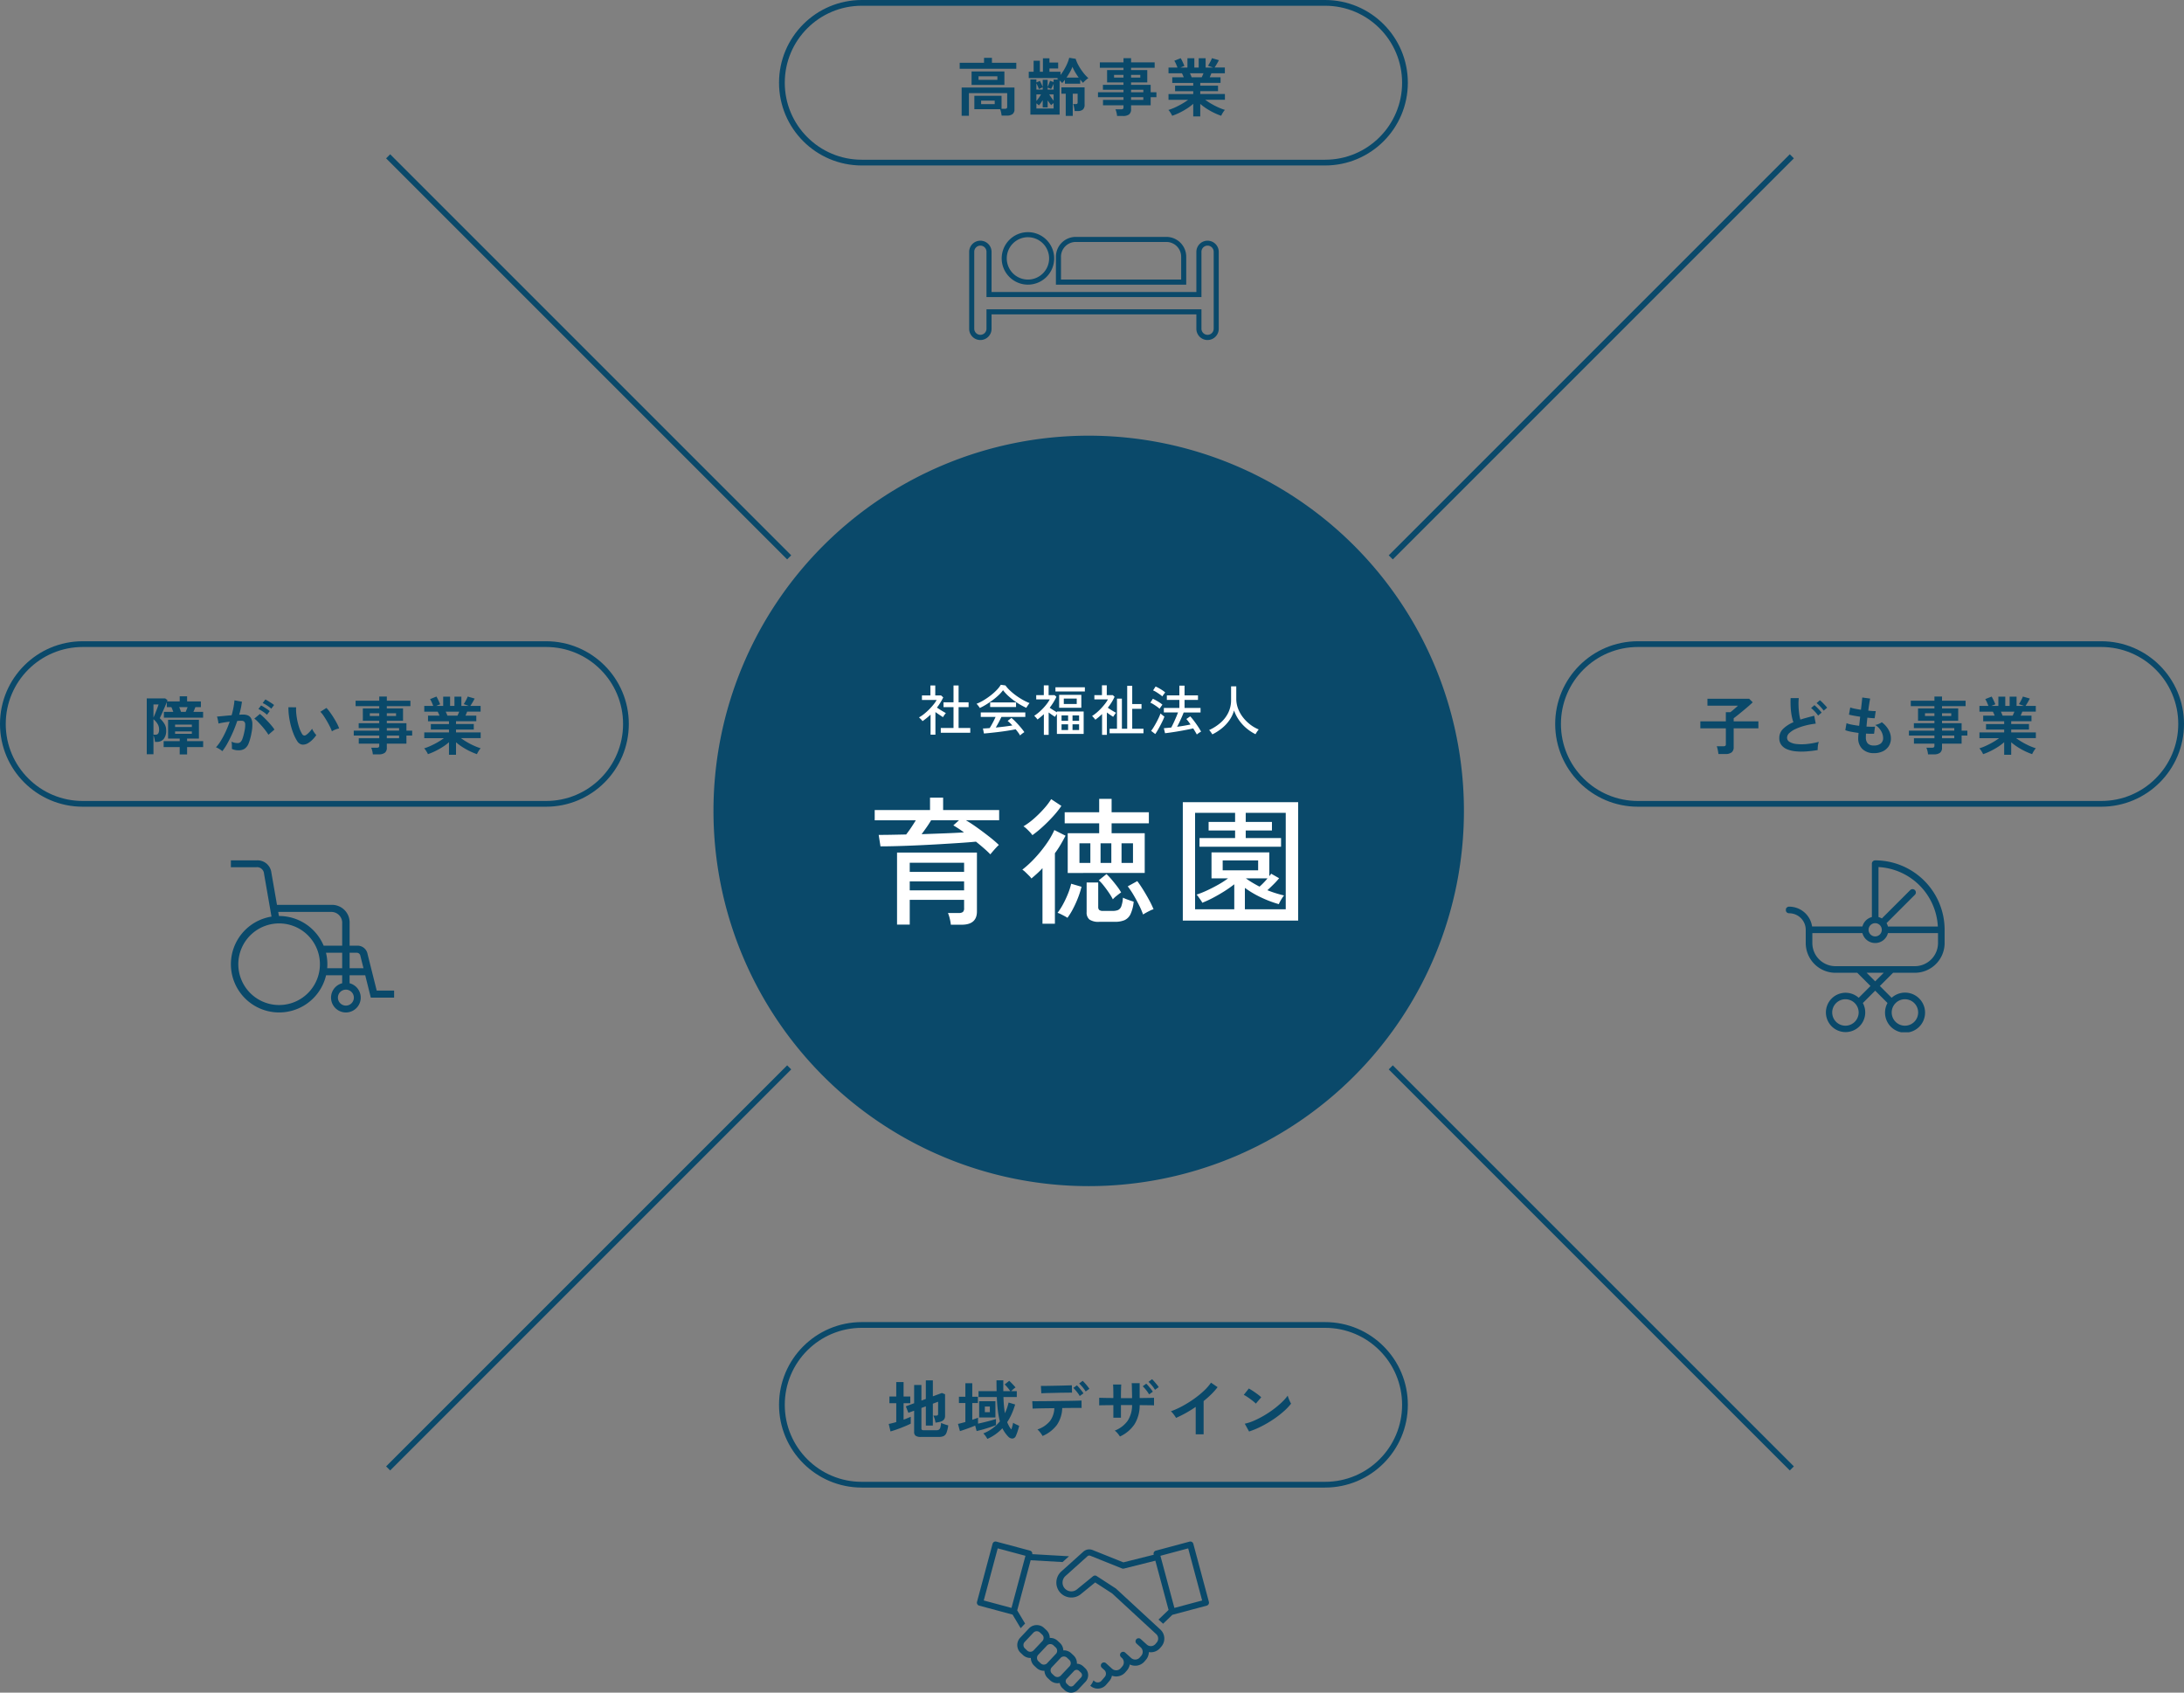 <svg xmlns="http://www.w3.org/2000/svg" xmlns:xlink="http://www.w3.org/1999/xlink" width="759.745" height="588.831" viewBox="0 0 759.745 588.831"><rect x="0" y="0" width="759.745" height="588.831" fill="#808080" stroke="none"/><defs><clipPath id="a"><rect width="86.819" height="37.521" fill="#0a496a"/></clipPath><clipPath id="b"><rect width="55.214" height="59.815" fill="#0a496a"/></clipPath><clipPath id="c"><rect width="80.737" height="52.575" fill="#0a496a"/></clipPath><clipPath id="d"><rect width="56.784" height="52.91" fill="#0a496a"/></clipPath></defs><g transform="translate(-292.975 -4797.039)"><path d="M130.53,0A130.53,130.53,0,1,1,0,130.53,130.53,130.53,0,0,1,130.53,0Z" transform="translate(541.17 4948.602)" fill="#0a496a"/><path d="M-51.756.627V-1.045h4.427V-8.3h-3.477V-9.975h3.477v-5.852h1.767v5.852h3.477V-8.3h-3.477v7.258H-41.5V.627Zm-3.553.665V-5.7q-.646.627-1.359,1.2T-58.121-3.42a2.056,2.056,0,0,0-.333-.447q-.237-.256-.485-.494t-.4-.371a11.509,11.509,0,0,0,1.757-1.178,21.216,21.216,0,0,0,1.748-1.568,22.093,22.093,0,0,0,1.539-1.7A9.953,9.953,0,0,0-53.2-10.792h-5.111v-1.577h2.945v-3.458h1.691v3.458h2.014l.76.684a19.681,19.681,0,0,1-2.2,3.553q.494.323,1.083.7t1.14.7q.551.323.893.513a4.133,4.133,0,0,0-.323.39q-.209.276-.4.56T-51-4.807q-.532-.361-1.244-.827t-1.377-.94V1.292Zm31.141.266A9.21,9.21,0,0,0-24.824.541q-.408-.56-.883-1.13-.855.171-1.976.361t-2.356.361q-1.235.171-2.47.313T-34.837.7q-1.092.114-1.91.171l-.342-1.748q.437,0,1.035-.038t1.3-.095q.323-.494.693-1.159t.732-1.387q.361-.722.627-1.33h-5.149V-6.46h15.5v1.577h-8.322q-.4.874-.931,1.871T-32.623-1.2q1.539-.152,3.078-.342t2.679-.38A13.913,13.913,0,0,0-28.5-3.5l1.311-1.045a11.85,11.85,0,0,1,1.1.978q.627.617,1.282,1.339t1.216,1.416q.561.693.9,1.206-.152.1-.465.323t-.6.456A3.4,3.4,0,0,0-24.168,1.558ZM-38.19-8a3.5,3.5,0,0,0-.3-.475q-.209-.285-.437-.561a3.97,3.97,0,0,0-.4-.427,15.506,15.506,0,0,0,2.461-1.216,25.1,25.1,0,0,0,2.451-1.682A19.446,19.446,0,0,0-32.31-14.24a10.058,10.058,0,0,0,1.435-1.833l1.615.228a12.086,12.086,0,0,0,1.539,1.738,21.313,21.313,0,0,0,2.071,1.719,23.908,23.908,0,0,0,2.366,1.53,18.327,18.327,0,0,0,2.4,1.15q-.228.285-.551.75t-.57.9a23.4,23.4,0,0,1-2.983-1.625,23.774,23.774,0,0,1-2.878-2.147A15.378,15.378,0,0,1-30.1-14.193a11.911,11.911,0,0,1-1.558,1.748,23.394,23.394,0,0,1-2.09,1.738q-1.14.845-2.29,1.549A19.934,19.934,0,0,1-38.19-8Zm3.61-.342v-1.6h9.006v1.6ZM-15.9,1.349v-7.2q-.532.494-1.083.959t-1.14.9a2.821,2.821,0,0,0-.313-.428q-.218-.257-.447-.5a3.061,3.061,0,0,0-.38-.361,15.128,15.128,0,0,0,2.1-1.634,19.461,19.461,0,0,0,1.929-2.043,13.179,13.179,0,0,0,1.387-2.024h-4.712v-1.482h2.641v-3.42h1.672v3.42h2.09l.627.57A18.479,18.479,0,0,1-12.6-9.918,20.392,20.392,0,0,1-13.87-8.094q.57.418,1.273.845l1.235.75v-.285h9.31V1.026h-9.31V-5.928a6.436,6.436,0,0,0-.665,1.007q-.456-.285-1.036-.684t-1.168-.836v7.79Zm5.32-9.424v-4.5h7.714v4.5Zm-1.292-5.662V-15.2H-1.634v1.463Zm2.907,4.351h4.5v-1.881h-4.5ZM-9.747-.342h2.28V-2.318h-2.28Zm3.819,0h2.28V-2.318h-2.28ZM-9.747-3.534h2.28V-5.415h-2.28Zm3.819,0h2.28V-5.415h-2.28ZM6.973.8V-.779H9.538V-11.248h1.71V-.779h1.843V-15.713h1.748v6.346h3.23v1.653h-3.23V-.779h3.914V.8Zm-2.622.551V-5.89A22.1,22.1,0,0,1,2-3.914a2.821,2.821,0,0,0-.313-.427q-.219-.257-.437-.5a2.139,2.139,0,0,0-.39-.361,15.1,15.1,0,0,0,1.6-1.178A18.118,18.118,0,0,0,4.019-7.866q.75-.8,1.368-1.6a10.526,10.526,0,0,0,1-1.52H1.672v-1.482H4.313v-3.42H5.985v3.42H8.094l.608.57A16.223,16.223,0,0,1,7.648-9.937a21.541,21.541,0,0,1-1.3,1.843q.665.475,1.491.978t1.377.788a3.627,3.627,0,0,0-.351.428q-.2.276-.38.541t-.275.437Q7.771-5.206,7.182-5.6T6.023-6.441v7.79Zm32.965-.133q-.247-.456-.57-1t-.7-1.131q-.646.171-1.606.361t-2.09.4q-1.13.209-2.261.39T27.958.561q-1,.142-1.7.219L25.84-.969q.494-.038,1.159-.1T28.424-1.2q.361-.684.8-1.615t.846-1.89q.408-.96.694-1.739H25.84V-8.018h5.4v-2.793H26.885v-1.577h4.351V-15.77h1.805v3.382h4.674v1.577H33.041v2.793h5.567v1.577H32.737q-.285.76-.674,1.643T31.255-3.04q-.418.874-.817,1.577,1.273-.171,2.5-.38t2.194-.418q-.4-.551-.77-1.054a9.064,9.064,0,0,0-.693-.845l1.349-.931q.57.608,1.273,1.53t1.377,1.928Q38.342-.627,38.8.228a4.872,4.872,0,0,0-.76.447A8.824,8.824,0,0,0,37.316,1.216ZM22.857,1.064l-1.444-1.1a13.619,13.619,0,0,0,.893-1.311q.475-.779.941-1.643t.846-1.682A15.106,15.106,0,0,0,24.681-6.1q.114.114.371.332t.532.437a3.558,3.558,0,0,0,.447.313,12.1,12.1,0,0,1-.57,1.4q-.38.808-.846,1.691T23.693-.257Q23.237.532,22.857,1.064Zm1.5-8.8a9.257,9.257,0,0,0-.922-.741q-.58-.418-1.2-.8a7.361,7.361,0,0,0-1.092-.57l.874-1.368q.532.247,1.14.589t1.188.722a8.025,8.025,0,0,1,1,.76q-.1.114-.3.4t-.408.57A3.863,3.863,0,0,0,24.358-7.733Zm.969-4.294a11.189,11.189,0,0,0-.931-.722q-.589-.418-1.206-.8a7.362,7.362,0,0,0-1.093-.57l.874-1.349a11.881,11.881,0,0,1,1.14.57q.646.361,1.245.76a7.3,7.3,0,0,1,.959.741q-.1.114-.313.389t-.409.551A3.914,3.914,0,0,0,25.327-12.027ZM42.712,1.178q-.19-.323-.522-.788a4.781,4.781,0,0,0-.6-.713,16.149,16.149,0,0,0,4-2.565A11.088,11.088,0,0,0,48.27-6.393a9.888,9.888,0,0,0,.959-4.36v-4.769h1.805v4.275a9.668,9.668,0,0,0,.637,3.487,11.768,11.768,0,0,0,1.738,3.069,13.763,13.763,0,0,0,2.5,2.47A12.811,12.811,0,0,0,58.843-.532q-.152.171-.38.485t-.427.636q-.2.323-.313.532A15.577,15.577,0,0,1,54.568-.95,14.765,14.765,0,0,1,52-3.753a13.987,13.987,0,0,1-1.748-3.391,11.033,11.033,0,0,1-1.606,3.4A13.79,13.79,0,0,1,46.037-.95,17.7,17.7,0,0,1,42.712,1.178Z" transform="translate(672.001 5051.331)" fill="#fff"/><path d="M-47.952,3.792a15.59,15.59,0,0,0-.384-2.136A12.15,12.15,0,0,0-48.96-.288h3.744a2.247,2.247,0,0,0,1.464-.36,1.713,1.713,0,0,0,.408-1.32v-2.88H-62.256V3.744h-4.416V-21.312H-38.88v20.5q0,4.608-5.328,4.608Zm13.728-24.48q-.912-.96-2.208-2.088T-39.216-25.1q-2.5.24-5.784.456t-6.96.432q-3.672.216-7.392.384t-7.08.264q-3.36.1-6,.1l-.624-3.984q2.112,0,4.56-.048l4.992-.1q.864-1.1,1.752-2.424t1.608-2.52h-14.3V-36.1H-55.2v-4.32h4.56v4.32h19.488v3.552H-42.72q1.872,1.1,3.984,2.616t4.1,3.072a43.666,43.666,0,0,1,3.384,2.9,13.169,13.169,0,0,0-.96.96q-.624.672-1.176,1.32Zm-28.032,6.1h18.912V-17.76H-62.256Zm0,6.432h18.912v-3.12H-62.256ZM-58.128-27.7q4.08-.144,7.944-.288t6.792-.336q-.96-.72-1.92-1.344t-1.776-1.1l1.968-1.776h-9.7q-.672,1.152-1.56,2.424T-58.128-27.7ZM-7.3-14.208V-28.032H3.648v-3.456h-12v-3.84h12v-4.656h4.32v4.656h12.96v3.84H7.968v3.456h11.52v13.824ZM-16.08,3.456V-15.888a26.494,26.494,0,0,1-1.9,1.9q-.984.888-1.944,1.7a6.135,6.135,0,0,0-.84-.984q-.6-.6-1.224-1.2a6.508,6.508,0,0,0-1.1-.888,36.853,36.853,0,0,0,4.3-3.96,45.217,45.217,0,0,0,4.008-4.92,28.429,28.429,0,0,0,2.832-4.9l3.888,1.968q-.768,1.488-1.68,3.048a33.433,33.433,0,0,1-2.016,3.048V3.456ZM3.7,2.784A5.6,5.6,0,0,1,.264,1.992,3.106,3.106,0,0,1-.72-.576V-10.9H3.312v8.544a1.369,1.369,0,0,0,.336,1.008,2.04,2.04,0,0,0,1.392.336H8.352a4.756,4.756,0,0,0,1.872-.312,2.255,2.255,0,0,0,1.128-1.32A10.365,10.365,0,0,0,11.9-5.616a16.7,16.7,0,0,0,1.824.744q1.152.408,1.92.648A13.014,13.014,0,0,1,14.52.168a4.253,4.253,0,0,1-2.112,2.064,8.554,8.554,0,0,1-3.288.552ZM-19.584-27.36a9.065,9.065,0,0,0-.864-1.056q-.576-.624-1.2-1.2a5.909,5.909,0,0,0-1.056-.816,24.461,24.461,0,0,0,3.768-2.784,39.126,39.126,0,0,0,3.456-3.456,22.813,22.813,0,0,0,2.424-3.216L-9.5-37.536a32.6,32.6,0,0,1-2.928,3.672q-1.728,1.9-3.6,3.6A39.107,39.107,0,0,1-19.584-27.36ZM-7.392,1.392A9.8,9.8,0,0,0-8.4.792Q-9.072.432-9.744.1a5.094,5.094,0,0,0-1.1-.432A22.21,22.21,0,0,0-8.88-3.408a34.328,34.328,0,0,0,1.7-3.648A22.183,22.183,0,0,0-6.1-10.464l3.6,1.056A29.123,29.123,0,0,1-3.648-5.76,37.347,37.347,0,0,1-5.4-1.848,23.32,23.32,0,0,1-7.392,1.392ZM18.912.24a28,28,0,0,0-1.368-3.192q-.888-1.8-1.92-3.552a28.728,28.728,0,0,0-2.04-3.048L16.9-11.376q.912,1.2,1.992,2.928T20.952-4.92A32.64,32.64,0,0,1,22.56-1.584a5.535,5.535,0,0,0-1.128.432q-.7.336-1.392.72T18.912.24ZM8.4-5.04A20.654,20.654,0,0,0,7.008-7.368q-.864-1.272-1.8-2.448a14.376,14.376,0,0,0-1.7-1.848l2.688-2.16a23.73,23.73,0,0,1,1.752,1.872Q8.928-10.8,9.84-9.6a17.989,17.989,0,0,1,1.44,2.16q-.576.384-1.536,1.152A9.058,9.058,0,0,0,8.4-5.04Zm3.024-12.672h3.984v-6.816H11.424Zm-14.64,0H.576v-6.816H-3.216Zm7.344,0H7.872v-6.816H4.128ZM32.736,2.352V-38.832H72.864V2.352Zm4.272-3.936H50.64v-8.688A41,41,0,0,1,47.112-7.8Q45.168-6.576,43.2-5.544a36.528,36.528,0,0,1-3.7,1.7,3.8,3.8,0,0,0-.48-.84q-.384-.552-.792-1.128a6.939,6.939,0,0,0-.7-.864A32.306,32.306,0,0,0,40.968-8.04q1.944-.888,3.96-2.016a31.838,31.838,0,0,0,3.552-2.28H42.72V-21.36H62.832V-13.1q.192-.24.36-.456a2.487,2.487,0,0,0,.264-.408l2.784,1.584a26.171,26.171,0,0,1-1.92,2.112Q63.168-9.12,62.16-8.208a38.813,38.813,0,0,0,5.808,1.824,5.872,5.872,0,0,0-.648.864q-.408.624-.744,1.248a6.7,6.7,0,0,0-.432.912,39.071,39.071,0,0,1-6.1-2.3,33.978,33.978,0,0,1-5.712-3.36v7.44H68.544V-35.136H54.624v3.168h9.12v2.976h-9.12v2.64H66.912v3.024H38.544v-3.024H50.928v-2.64H41.712v-2.976h9.216v-3.168H37.008Zm9.6-13.536H58.944v-3.456H46.608ZM59.424-9.456q.672-.576,1.416-1.344t1.368-1.536H54.672q1.056.768,2.256,1.488T59.424-9.456Z" transform="translate(671.7 5114.932)" fill="#fff"/><path d="M0,139.516,139.515,0" transform="translate(776.782 4851.414)" fill="none" stroke="#0a496a" stroke-width="2"/><path d="M139.515,139.516,0,0" transform="translate(427.994 4851.414)" fill="none" stroke="#0a496a" stroke-width="2"/><path d="M0,0,139.515,139.516" transform="translate(776.782 5168.35)" fill="none" stroke="#0a496a" stroke-width="2"/><path d="M139.515,0,0,139.516" transform="translate(427.994 5168.35)" fill="none" stroke="#0a496a" stroke-width="2"/><g transform="translate(833.975 5020.112)" fill="none"><path d="M28.782,0h161.18a28.782,28.782,0,1,1,0,57.564H28.782A28.782,28.782,0,0,1,28.782,0Z" stroke="none"/><path d="M 28.782 2 C 25.166 2 21.659 2.708 18.358 4.104 C 15.169 5.453 12.305 7.384 9.844 9.844 C 7.384 12.305 5.453 15.169 4.104 18.358 C 2.708 21.659 2 25.166 2 28.782 C 2 32.399 2.708 35.906 4.104 39.206 C 5.453 42.395 7.384 45.26 9.844 47.72 C 12.305 50.18 15.169 52.112 18.358 53.461 C 21.659 54.857 25.166 55.564 28.782 55.564 L 189.963 55.564 C 193.579 55.564 197.086 54.857 200.387 53.461 C 203.576 52.112 206.44 50.18 208.9 47.72 C 211.361 45.26 213.292 42.395 214.641 39.206 C 216.037 35.906 216.745 32.399 216.745 28.782 C 216.745 25.166 216.037 21.659 214.641 18.358 C 213.292 15.169 211.361 12.305 208.9 9.844 C 206.44 7.384 203.576 5.453 200.387 4.104 C 197.086 2.708 193.579 2 189.963 2 L 28.782 2 M 28.782 0 L 189.963 0 C 205.859 0 218.745 12.886 218.745 28.782 C 218.745 44.678 205.859 57.564 189.963 57.564 L 28.782 57.564 C 12.886 57.564 1.52587890625e-05 44.678 1.52587890625e-05 28.782 C 1.52587890625e-05 12.886 12.886 0 28.782 0 Z" stroke="none" fill="#0a496a"/></g><path d="M-52.206,1.562q-.044-.374-.132-.891t-.209-1.012a5.266,5.266,0,0,0-.253-.8h2.31a1.158,1.158,0,0,0,.66-.143.718.718,0,0,0,.2-.605V-7.37H-58.5V-9.812h8.866V-13h1.584q.374-.286.891-.715t1.012-.869q.495-.44.737-.682H-56.034v-2.4h14.52l1.232,1.232q-.418.418-1.1,1.023t-1.5,1.287q-.814.682-1.606,1.331t-1.43,1.155q-.638.506-.99.748v1.078h8.6V-7.37h-8.6V-.814a2.172,2.172,0,0,1-.715,1.8,3.389,3.389,0,0,1-2.145.572ZM-17.688.176A40.061,40.061,0,0,1-21.714.66,21.446,21.446,0,0,1-25.366.616,10.38,10.38,0,0,1-28.336-.1a4.7,4.7,0,0,1-1.991-1.5,3.877,3.877,0,0,1-.715-2.387A4.39,4.39,0,0,1-29.711-7.2a11.353,11.353,0,0,1,3.575-2.3,14.213,14.213,0,0,1-.6-2.277,22.246,22.246,0,0,1-.341-2.9q-.088-1.573-.022-3.223h2.838a18.672,18.672,0,0,0-.088,2.607q.044,1.4.209,2.673a15.206,15.206,0,0,0,.429,2.2q1.1-.352,2.321-.682t2.5-.66l.528,2.75a25.855,25.855,0,0,0-3.718.693A19.706,19.706,0,0,0-25.278-7.2a8.263,8.263,0,0,0-2.233,1.43,2.265,2.265,0,0,0-.825,1.639,1.672,1.672,0,0,0,.88,1.474,5.936,5.936,0,0,0,2.42.737,16.648,16.648,0,0,0,3.531,0,27.123,27.123,0,0,0,4.213-.759,5.574,5.574,0,0,0-.319,1.408A9.822,9.822,0,0,0-17.688.176ZM-15.6-13.53a12.884,12.884,0,0,0-1.177-1.419,11.3,11.3,0,0,0-1.287-1.2l1.144-1.012a8.2,8.2,0,0,1,.836.748q.484.484.957.99a10.862,10.862,0,0,1,.737.858Zm-1.936,1.716a11.068,11.068,0,0,0-1.155-1.419,11.3,11.3,0,0,0-1.287-1.2l1.166-1.012q.33.264.825.748t.957.99q.462.506.726.858ZM1.914,1.254A5.691,5.691,0,0,1-2.057-.11,5.1,5.1,0,0,1-3.586-4.048q0-.308.033-.748t.077-.99Q-4.884-5.962-6.105-6.2a12.463,12.463,0,0,1-1.969-.528l.418-2.442A9.3,9.3,0,0,0-5.8-8.657q1.2.231,2.541.407.088-.77.176-1.562t.176-1.606q-1.21-.176-2.266-.374T-6.8-12.144l.44-2.486a10.993,10.993,0,0,0,1.54.407q1.012.209,2.178.385.176-1.43.3-2.574t.165-1.694l2.75.374q-.132.594-.308,1.7t-.352,2.5q.792.088,1.474.132a10.169,10.169,0,0,0,1.122.022L2.134-10.89q-.418,0-1.078-.055T-.4-11.088q-.088.792-.165,1.562T-.7-7.986q.88.044,1.639.055t1.309-.033L1.936-5.5q-.594.022-1.309.011T-.88-5.544q-.022.374-.033.715t-.011.649A2.976,2.976,0,0,0-.242-2.09a2.9,2.9,0,0,0,2.156.682,3.642,3.642,0,0,0,2.321-.671,2.361,2.361,0,0,0,.847-1.969A4.96,4.96,0,0,0,4.4-6.4,5.969,5.969,0,0,0,2.31-8.558a5.059,5.059,0,0,0,1.3-.385A4.647,4.647,0,0,0,4.62-9.5a8.459,8.459,0,0,1,2.354,2.64,6.014,6.014,0,0,1,.814,2.926,4.968,4.968,0,0,1-.759,2.772A4.961,4.961,0,0,1,4.95.627,7,7,0,0,1,1.914,1.254ZM20.7,1.672a7.492,7.492,0,0,0-.209-1.21,6.654,6.654,0,0,0-.363-1.1h1.936a1.158,1.158,0,0,0,.66-.143.686.686,0,0,0,.2-.583v-.682H15.8V-3.938h7.128v-.924H14.058V-6.578h8.866v-.88h-7.15V-9.152h7.15v-.858h-5.7V-14.3h5.7v-.792H14.7v-1.892h8.228v-1.452h2.64v1.452H33.77v1.892H25.564v.792H31.2v4.29H25.564v.858h6.82v2.574h2v1.716h-2v2.816h-6.82V-.638a2.112,2.112,0,0,1-.693,1.76,3.345,3.345,0,0,1-2.1.55Zm4.862-5.61h4.268v-.924H25.564Zm0-2.64h4.268v-.88H25.564Zm-5.918-5.1h3.278v-.946H19.646Zm5.918,0h3.212v-.946H25.564ZM47.19,1.826V-2.552A17.535,17.535,0,0,1,44.957-.88,25.7,25.7,0,0,1,42.405.55a21.812,21.812,0,0,1-2.541,1.056,6.068,6.068,0,0,0-.33-.649q-.22-.385-.484-.77a3.479,3.479,0,0,0-.506-.6,19.124,19.124,0,0,0,2.31-.891q1.232-.561,2.431-1.254a22.226,22.226,0,0,0,2.145-1.4H38.588v-2h8.6v-.99H40.876V-8.866H47.19v-.968h-7.3v-1.958h4q-.154-.374-.308-.737a4.861,4.861,0,0,0-.33-.649H38.588v-2h3.124q-.22-.572-.517-1.254a5.728,5.728,0,0,0-.6-1.1l2.222-.9a7.489,7.489,0,0,1,.473.847q.253.517.473,1.012t.352.825l-1.386.572h2.442v-3.234h2.4v3.234h1.518v-3.234H51.5v3.234h2.6L52.316-15.8a8.591,8.591,0,0,0,.495-.8q.275-.495.528-1.012a8.535,8.535,0,0,0,.363-.825l2.42.7q-.2.374-.484.88t-.561.957q-.275.451-.451.715H58.19v2H53.5q-.286.748-.572,1.386h3.762v1.958H49.632v.968h6.182v1.914H49.632v.99h8.58v2H51.348a22.931,22.931,0,0,0,2.134,1.4A25.141,25.141,0,0,0,55.9-1.32a20.243,20.243,0,0,0,2.31.88,4.332,4.332,0,0,0-.484.6q-.264.385-.484.781a6.834,6.834,0,0,0-.33.66A23.2,23.2,0,0,1,54.406.561a23.9,23.9,0,0,1-2.53-1.419A19.4,19.4,0,0,1,49.632-2.53V1.826Zm-.55-13.618h3.5q.154-.308.308-.671t.308-.715H46.046q.176.352.33.726T46.64-11.792Z" transform="translate(942.975 5057.787)" fill="#0a496a"/><g transform="translate(630.121 4877.802)" clip-path="url(#a)"><path d="M82.928,35.4a3.9,3.9,0,0,1-3.894-3.89V26.483H7.784v5.023a3.892,3.892,0,0,1-7.784,0V4.735a3.892,3.892,0,1,1,7.784,0V18.7h71.25V4.735a3.892,3.892,0,1,1,7.784,0v26.77a3.9,3.9,0,0,1-3.89,3.89M6.021,24.719H80.8v6.786a2.129,2.129,0,0,0,4.257,0V4.735a2.129,2.129,0,1,0-4.257,0V20.462H6.021V4.735a2.129,2.129,0,1,0-4.257,0v26.77a2.129,2.129,0,0,0,4.257,0Z" transform="translate(0 2.125)" fill="#0a496a"/><path d="M12.336,18.26a9.13,9.13,0,1,1,9.128-9.132,9.139,9.139,0,0,1-9.128,9.132m0-16.5A7.366,7.366,0,1,0,19.7,9.128a7.374,7.374,0,0,0-7.365-7.365" transform="translate(8.107 -0.001)" fill="#0a496a"/><path d="M53.888,17.079H8.555V7.369a6.911,6.911,0,0,1,6.9-6.9H46.986a6.911,6.911,0,0,1,6.9,6.9Zm-43.57-1.764H52.125V7.369a5.144,5.144,0,0,0-5.139-5.139H15.457a5.142,5.142,0,0,0-5.139,5.139Z" transform="translate(21.619 1.179)" fill="#0a496a"/></g><g transform="translate(563.975 4797.039)" fill="none"><path d="M28.782,0h161.18a28.782,28.782,0,1,1,0,57.564H28.782A28.782,28.782,0,0,1,28.782,0Z" stroke="none"/><path d="M 28.782 2 C 25.166 2 21.659 2.708 18.358 4.104 C 15.169 5.453 12.305 7.384 9.844 9.844 C 7.384 12.305 5.453 15.169 4.104 18.358 C 2.708 21.659 2 25.166 2 28.782 C 2 32.399 2.708 35.906 4.104 39.206 C 5.453 42.395 7.384 45.26 9.844 47.72 C 12.305 50.18 15.169 52.112 18.358 53.461 C 21.659 54.857 25.166 55.564 28.782 55.564 L 189.963 55.564 C 193.579 55.564 197.086 54.857 200.387 53.461 C 203.576 52.112 206.44 50.18 208.9 47.72 C 211.361 45.26 213.292 42.395 214.641 39.206 C 216.037 35.906 216.745 32.399 216.745 28.782 C 216.745 25.166 216.037 21.659 214.641 18.358 C 213.292 15.169 211.361 12.305 208.9 9.844 C 206.44 7.384 203.576 5.453 200.387 4.104 C 197.086 2.708 193.579 2 189.963 2 L 28.782 2 M 28.782 0 L 189.963 0 C 205.859 0 218.745 12.886 218.745 28.782 C 218.745 44.678 205.859 57.564 189.963 57.564 L 28.782 57.564 C 12.886 57.564 1.52587890625e-05 44.678 1.52587890625e-05 28.782 C 1.52587890625e-05 12.886 12.886 0 28.782 0 Z" stroke="none" fill="#0a496a"/></g><path d="M-45.474,1.606V-8.228H-27.1V-.66a2.014,2.014,0,0,1-.66,1.672,3.211,3.211,0,0,1-2.024.528H-31.57A9.859,9.859,0,0,0-31.757.418a7.012,7.012,0,0,0-.319-1.1h-8.976V-5.346h9.46v4.51h1.144a1.053,1.053,0,0,0,.627-.143.677.677,0,0,0,.187-.561V-6.27h-13.31V1.606ZM-42.02-9.13v-4.686H-30.6V-9.13Zm-4.136-5.61v-2.09h8.47v-1.716h2.75v1.716h8.47v2.09Zm6.556,3.85h6.556v-1.254H-39.6Zm.9,8.448h4.73V-3.674H-38.7Zm17.138,3.63V-11.044h2.09v1.034l1.232-.506q.242.462.517,1.045a11.188,11.188,0,0,1,.451,1.089v-2.53h1.716v2.464A10.155,10.155,0,0,0-15.1-9.5q.209-.572.363-1.056l1.254.418V-11h1.672a1.631,1.631,0,0,0-.462-.264l.264-.264h-10.12v-2.178h1.694v-3.828h2.178v3.828H-17.2v-4.686h2.266v1.474H-11.9v2.068h-3.036v1.144h3.85v1.122a17.046,17.046,0,0,0,1.32-1.969A19.823,19.823,0,0,0-8.7-16.676a11.871,11.871,0,0,0,.649-1.892l2.244.352a11.818,11.818,0,0,0,1.034,2.387,18.707,18.707,0,0,0,1.606,2.42,14.006,14.006,0,0,0,1.782,1.925,4.223,4.223,0,0,0-.649.451q-.363.3-.693.616a6.789,6.789,0,0,0-.528.561q-.22-.242-.473-.539t-.5-.605v1.43H-9.548v-1.342q-.22.286-.462.572t-.484.55q-.2-.22-.429-.451t-.473-.451V1.188Zm12.3.462V-6.072H-10.78V-8.294h8.074v6.072A2.151,2.151,0,0,1-3.278-.583,2.713,2.713,0,0,1-5.17-.044h-.99a6.725,6.725,0,0,0-.11-.792q-.088-.462-.187-.913a3.148,3.148,0,0,0-.231-.715h.858A.857.857,0,0,0-5.269-2.6a.647.647,0,0,0,.143-.484V-6.072H-6.82V1.65ZM-19.47-.924h5.984v-1.87q-.22.154-.451.341a3.118,3.118,0,0,0-.385.363q-.308-.352-.616-.781t-.616-.869v2.42H-17.27V-3.828q-.308.484-.649.968A7.83,7.83,0,0,1-18.612-2,3.118,3.118,0,0,0-19-2.365a5.124,5.124,0,0,0-.473-.341ZM-9-11.682h4.246q-.66-.9-1.243-1.892a14.613,14.613,0,0,1-.935-1.848,13.024,13.024,0,0,1-.88,1.848Q-8.36-12.606-9-11.682ZM-19.47-3.542a12.935,12.935,0,0,0,.88-1.144q.44-.638.726-1.144H-19.47Zm5.984-.11V-5.83H-15q.286.484.693,1.078T-13.486-3.652ZM-19.47-7.524h2.2v-.77q-.242.088-.671.286t-.671.33a8.672,8.672,0,0,0-.363-.957q-.253-.583-.495-1.023Zm3.916,0h2.068v-2q-.176.418-.407.9t-.473.9q-.22-.11-.583-.253t-.605-.231ZM8.6,1.672A7.492,7.492,0,0,0,8.393.462a6.654,6.654,0,0,0-.363-1.1H9.966a1.158,1.158,0,0,0,.66-.143.686.686,0,0,0,.2-.583v-.682H3.7V-3.938h7.128v-.924H1.958V-6.578h8.866v-.88H3.674V-9.152h7.15v-.858h-5.7V-14.3h5.7v-.792H2.6v-1.892h8.228v-1.452h2.64v1.452H21.67v1.892H13.464v.792H19.1v4.29H13.464v.858h6.82v2.574h2v1.716h-2v2.816h-6.82V-.638a2.112,2.112,0,0,1-.693,1.76,3.345,3.345,0,0,1-2.1.55Zm4.862-5.61h4.268v-.924H13.464Zm0-2.64h4.268v-.88H13.464Zm-5.918-5.1h3.278v-.946H7.546Zm5.918,0h3.212v-.946H13.464ZM35.09,1.826V-2.552A17.535,17.535,0,0,1,32.857-.88,25.7,25.7,0,0,1,30.305.55a21.812,21.812,0,0,1-2.541,1.056,6.068,6.068,0,0,0-.33-.649q-.22-.385-.484-.77a3.479,3.479,0,0,0-.506-.6,19.124,19.124,0,0,0,2.31-.891q1.232-.561,2.431-1.254a22.227,22.227,0,0,0,2.145-1.4H26.488v-2h8.6v-.99H28.776V-8.866H35.09v-.968h-7.3v-1.958h4q-.154-.374-.308-.737a4.861,4.861,0,0,0-.33-.649H26.488v-2h3.124q-.22-.572-.517-1.254a5.728,5.728,0,0,0-.6-1.1l2.222-.9a7.489,7.489,0,0,1,.473.847q.253.517.473,1.012t.352.825l-1.386.572h2.442v-3.234h2.4v3.234h1.518v-3.234H39.4v3.234H42L40.216-15.8a8.591,8.591,0,0,0,.495-.8q.275-.495.528-1.012a8.535,8.535,0,0,0,.363-.825l2.42.7q-.2.374-.484.88t-.561.957q-.275.451-.451.715H46.09v2H41.4q-.286.748-.572,1.386h3.762v1.958H37.532v.968h6.182v1.914H37.532v.99h8.58v2H39.248a22.931,22.931,0,0,0,2.134,1.4A25.141,25.141,0,0,0,43.8-1.32a20.243,20.243,0,0,0,2.31.88,4.332,4.332,0,0,0-.484.6q-.264.385-.484.781a6.835,6.835,0,0,0-.33.66A23.2,23.2,0,0,1,42.306.561a23.9,23.9,0,0,1-2.53-1.419A19.4,19.4,0,0,1,37.532-2.53V1.826Zm-.55-13.618h3.5q.154-.308.308-.671t.308-.715H33.946q.176.352.33.726T34.54-11.792Z" transform="translate(672.975 4835.713)" fill="#0a496a"/><g transform="translate(563.975 5256.963)" fill="none"><path d="M28.782,0h161.18a28.782,28.782,0,1,1,0,57.564H28.782A28.782,28.782,0,0,1,28.782,0Z" stroke="none"/><path d="M 28.782 2 C 25.166 2 21.659 2.708 18.358 4.104 C 15.169 5.453 12.305 7.384 9.844 9.844 C 7.384 12.305 5.453 15.169 4.104 18.358 C 2.708 21.659 2 25.166 2 28.782 C 2 32.399 2.708 35.906 4.104 39.206 C 5.453 42.395 7.384 45.26 9.844 47.72 C 12.305 50.18 15.169 52.112 18.358 53.461 C 21.659 54.857 25.166 55.564 28.782 55.564 L 189.963 55.564 C 193.579 55.564 197.086 54.857 200.387 53.461 C 203.576 52.112 206.44 50.18 208.9 47.72 C 211.361 45.26 213.292 42.395 214.641 39.206 C 216.037 35.906 216.745 32.399 216.745 28.782 C 216.745 25.166 216.037 21.659 214.641 18.358 C 213.292 15.169 211.361 12.305 208.9 9.844 C 206.44 7.384 203.576 5.453 200.387 4.104 C 197.086 2.708 193.579 2 189.963 2 L 28.782 2 M 28.782 0 L 189.963 0 C 205.859 0 218.745 12.886 218.745 28.782 C 218.745 44.678 205.859 57.564 189.963 57.564 L 28.782 57.564 C 12.886 57.564 1.52587890625e-05 44.678 1.52587890625e-05 28.782 C 1.52587890625e-05 12.886 12.886 0 28.782 0 Z" stroke="none" fill="#0a496a"/></g><path d="M-59.664,1.276a3.1,3.1,0,0,1-1.8-.4A1.571,1.571,0,0,1-62-.462V-7.854l-2,.726-.9-2.244L-62-10.45v-6.358h2.53v5.434l1.54-.572v-6.446h2.442v5.544l3.146-1.166,1.1.44V-6.05a2,2,0,0,1-.407,1.309A2.455,2.455,0,0,1-52.932-4a7.283,7.283,0,0,1-.759.165q-.451.077-.891.143a6.952,6.952,0,0,0-.33-1.452,7.439,7.439,0,0,0-.4-.99h.924a.92.92,0,0,0,.55-.132.571.571,0,0,0,.176-.484v-4.224l-1.826.682v7.612h-2.442V-9.372l-1.54.572v7.128A.6.6,0,0,0-59.3-1.2a1.041,1.041,0,0,0,.649.143h4.4a1.618,1.618,0,0,0,.891-.209,1.317,1.317,0,0,0,.484-.759,8.285,8.285,0,0,0,.253-1.584,8.346,8.346,0,0,0,1.166.473q.748.253,1.32.385a10.673,10.673,0,0,1-.616,2.585A2.082,2.082,0,0,1-51.766.99a4.2,4.2,0,0,1-1.694.286ZM-70.224-.638l-.616-2.6q.55-.11,1.221-.275t1.4-.385V-10.45H-70.6v-2.332h2.376V-17.82h2.552v5.038h2.332v2.332H-65.67v5.72q.726-.264,1.364-.528t1.122-.484v2.4q-.55.286-1.441.671t-1.914.781q-1.023.4-2,.726T-70.224-.638Zm33.7,2.6a9.006,9.006,0,0,0-.627-.99,6.242,6.242,0,0,0-.781-.924,14.075,14.075,0,0,0,3.223-1.771,13.786,13.786,0,0,0,2.541-2.431,26.879,26.879,0,0,1-.7-3.674q-.264-2.068-.374-4.774H-39.6v-2.046h6.292q-.022-.88-.033-1.815t-.011-1.947h2.376q-.022,2,0,3.762h2.42A12.462,12.462,0,0,0-29.5-15.9a14.515,14.515,0,0,0-1.012-1.089l1.584-1.254q.33.286.748.715t.814.858q.4.429.638.737a6.308,6.308,0,0,0-.781.594q-.429.374-.737.682h1.958v2.046h-4.642q.044,1.628.176,3.036t.33,2.6a17.046,17.046,0,0,0,1.276-3.718l2.288.682a28.051,28.051,0,0,1-1.21,3.3,18.115,18.115,0,0,1-1.562,2.838,12.61,12.61,0,0,0,.66,1.408,6.579,6.579,0,0,0,.792,1.144q.2-.572.363-1.21t.253-1.122a5.38,5.38,0,0,0,.6.352q.385.2.8.385t.7.341q-.176.77-.506,1.782A15.207,15.207,0,0,1-26.62.924a1.371,1.371,0,0,1-1.188.913,1.976,1.976,0,0,1-1.5-.715A11.078,11.078,0,0,1-30.393-.2a12.011,12.011,0,0,1-.913-1.54A16.315,16.315,0,0,1-33.671.33,16.476,16.476,0,0,1-36.52,1.958ZM-46.068-.748l-.682-2.508q.528-.11,1.2-.286t1.375-.374v-6.6H-46.42v-2.2h2.244V-17.4h2.4v4.686h1.958v2.2h-1.958v5.83q.572-.2,1.089-.385t.913-.341v2.068q1.012-.22,2.189-.506t2.255-.583q1.078-.3,1.8-.517v2.112q-.484.2-1.3.484t-1.771.583q-.957.3-1.914.561t-1.749.44l-.506-1.892q-.814.33-1.782.693t-1.892.682Q-45.364-.968-46.068-.748ZM-39.38-5.5v-5.654h5.654V-5.5Zm1.98-1.848h1.738V-9.306H-37.4ZM-17.336.946A5.3,5.3,0,0,0-17.8.176a10.491,10.491,0,0,0-.66-.847A6,6,0,0,0-19.1-1.32a9.772,9.772,0,0,0,4.334-2.9,8.018,8.018,0,0,0,1.54-4.51l-3.333.044q-1.6.022-2.717.055t-1.5.055l-.132-2.6q.264.022,1.254.022t2.442-.011q1.452-.011,3.157-.033l3.4-.044q1.694-.022,3.157-.044t2.464-.055q1-.033,1.265-.055l.022,2.6q-.308-.022-1.3-.022t-2.4.011q-1.408.011-3.036.033a10.869,10.869,0,0,1-1.881,5.907A12.185,12.185,0,0,1-17.336.946Zm-.418-14.85-.154-2.574h1.089q.825,0,1.958-.022l2.376-.044q1.243-.022,2.376-.055l1.936-.055q.8-.022,1.045-.044l.044,2.574q-.286-.022-1.089-.011t-1.914.022q-1.111.011-2.31.044t-2.31.055q-1.111.022-1.925.055T-17.754-13.9Zm15.422-.638a11.712,11.712,0,0,0-1.078-1.5A13.322,13.322,0,0,0-4.6-17.314l1.232-.924q.308.286.77.8t.891,1.056q.429.539.671.913ZM-4.4-12.958a7.389,7.389,0,0,0-.638-.99q-.4-.528-.814-1.012a10.8,10.8,0,0,0-.77-.814l1.232-.9a11,11,0,0,1,.759.8q.451.517.88,1.067a9.008,9.008,0,0,1,.649.924ZM9.592,1.122A10.306,10.306,0,0,0,8.8.044,5.142,5.142,0,0,0,7.788-.924a9.96,9.96,0,0,0,4.477-3.4,9.952,9.952,0,0,0,1.551-5.489H9.944v4.4H7.3V-9.79q-1.672.022-3.025.033t-1.9.055v-2.64q.264,0,.979.022t1.749.033q1.034.011,2.2.033,0-1.87-.022-3.036t-.088-1.672h2.86q-.044.484-.077,1.694t-.033,3.036h3.872q0-.77-.022-1.771t-.044-1.936q-.022-.935-.066-1.485h2.772v5.17q1.65-.022,3.014-.044t1.98-.044V-9.7q-.572-.044-1.947-.055T16.456-9.79a12.446,12.446,0,0,1-1.8,6.666A12.288,12.288,0,0,1,9.592,1.122ZM19.734-13.53a11.6,11.6,0,0,0-1.045-1.518,11.543,11.543,0,0,0-1.177-1.3l1.232-.9a10.994,10.994,0,0,1,.759.8q.451.517.88,1.067a9.008,9.008,0,0,1,.649.924Zm2.046-1.584a10.148,10.148,0,0,0-1.056-1.5,13.322,13.322,0,0,0-1.188-1.276l1.232-.924a10.994,10.994,0,0,1,.759.8q.451.517.891,1.056a7.679,7.679,0,0,1,.66.913ZM35.948.352V-9.174Q34.276-8.03,32.527-7.051a38.032,38.032,0,0,1-3.421,1.7,7.715,7.715,0,0,0-.484-.77q-.308-.44-.649-.858a3.758,3.758,0,0,0-.671-.66,28.841,28.841,0,0,0,3.96-1.782,38.389,38.389,0,0,0,3.949-2.442A33.165,33.165,0,0,0,38.7-14.674,17.605,17.605,0,0,0,41.272-17.6l2.288,1.562a22.357,22.357,0,0,1-2.189,2.475A35.092,35.092,0,0,1,38.7-11.2V.352ZM54.516-.616l-1.5-2.706a16.9,16.9,0,0,0,3.289-1.089,33.061,33.061,0,0,0,3.465-1.782,34.864,34.864,0,0,0,3.3-2.2A31.571,31.571,0,0,0,65.9-10.78a17.044,17.044,0,0,0,2.057-2.31,7.6,7.6,0,0,0,.3.924q.209.55.451,1.067a8.378,8.378,0,0,0,.418.8,20.674,20.674,0,0,1-2.695,2.8,34.376,34.376,0,0,1-3.575,2.728,38.969,38.969,0,0,1-4.092,2.387A29.59,29.59,0,0,1,54.516-.616Zm2.354-9.7a7.9,7.9,0,0,0-.8-.726q-.517-.418-1.144-.88T53.7-12.771a8.012,8.012,0,0,0-1.034-.583l1.76-2.222q.44.242,1.034.616t1.221.814q.627.44,1.177.869a9.737,9.737,0,0,1,.88.759Z" transform="translate(672.975 5295.638)" fill="#0a496a"/><g transform="translate(914.232 5096.338)" clip-path="url(#b)"><path d="M31.06,0a1.152,1.152,0,0,0-1.151,1.151V19.72a4.587,4.587,0,0,0-3.286,3.286H9.113a8.062,8.062,0,0,0-7.962-6.9,1.151,1.151,0,1,0,0,2.3A5.756,5.756,0,0,1,6.9,24.158v4.6A10.365,10.365,0,0,0,17.255,39.111H24.83l4.6,4.6-4.1,4.1a6.84,6.84,0,1,0,1.437,1.818L31.06,45.34l4.286,4.286a6.963,6.963,0,1,0,1.437-1.818l-4.1-4.1,4.6-4.6h7.576A10.366,10.366,0,0,0,55.218,28.758v-4.6A24.186,24.186,0,0,0,31.06,0M20.708,57.516a4.6,4.6,0,1,1,4.6-4.6,4.607,4.607,0,0,1-4.6,4.6m20.7-9.2a4.6,4.6,0,1,1-4.6,4.6,4.6,4.6,0,0,1,4.6-4.6M52.859,23.007H35.5a4.532,4.532,0,0,0-.487-1.173l9.877-9.877a1.15,1.15,0,0,0-1.626-1.626l-9.881,9.877a4.512,4.512,0,0,0-1.17-.487V2.33A21.871,21.871,0,0,1,52.859,23.007m-21.8-1.151a2.3,2.3,0,1,1-2.3,2.3,2.3,2.3,0,0,1,2.3-2.3m0,20.23-2.975-2.975h5.95ZM52.916,28.758a8.063,8.063,0,0,1-8.054,8.054H17.255A8.063,8.063,0,0,1,9.2,28.758v-3.45H26.623a4.578,4.578,0,0,0,8.874,0H52.916Z" transform="translate(0 -0.001)" fill="#0a496a"/></g><g transform="translate(632.806 5333.294)" clip-path="url(#c)"><path d="M15.231,30.16l1.31-1.387c.074-.077.151-.147.228-.221l-2.744-4.6L18.7,6.515l11.1.633,2.248-2.016L19.256,4.4a1.068,1.068,0,0,0-.773-1.225L6.762.037a1.066,1.066,0,0,0-1.31.758L.037,21a1.068,1.068,0,0,0,.758,1.31l11.611,3.112ZM7.244,2.384l9.65,2.586L12.034,23.1l-9.65-2.586Z" transform="translate(0 -0.001)" fill="#0a496a"/><path d="M60.573,21,55.157.794A1.074,1.074,0,0,0,53.844.036L42.126,3.178a1.072,1.072,0,0,0-.762,1.31L41.4,4.6,30.829,7.25l-10.72-4.29a3.092,3.092,0,0,0-3.182.541l-7.6,6.835a5.2,5.2,0,0,0-.5,7.409,5.238,5.238,0,0,0,7.019.706l.033-.026,5.136-4.187,5.916,3.837L42.182,32.157a2.107,2.107,0,0,1,.232,2.987l-.427.5a2.11,2.11,0,0,1-3.028.195l-2.093-1.895a1.072,1.072,0,1,0-1.438,1.589l1.442,1.306a2.1,2.1,0,0,1,.166,2.921l-.482.563a2.119,2.119,0,0,1-3.031.191l-2.093-1.891a1.072,1.072,0,0,0-1.438,1.589l.331.3a2.123,2.123,0,0,1,.143,2.91l-.544.636a2.119,2.119,0,0,1-3.031.191L24.8,42.358a1.072,1.072,0,1,0-1.438,1.589l.828.75a1.727,1.727,0,0,1,.155,2.41l-1.122,1.31a1.722,1.722,0,0,1-2.406.217l-.408-.331A5.4,5.4,0,0,1,19.3,50.161l.169.136a3.851,3.851,0,0,0,5.386-.489L25.969,48.5a3.88,3.88,0,0,0,.872-1.821,4.179,4.179,0,0,0,1.464.265q.138,0,.276-.011a4.236,4.236,0,0,0,2.969-1.479l.544-.636a4.267,4.267,0,0,0,.957-2.053,4.2,4.2,0,0,0,1.884.441c.092,0,.188,0,.28-.007a4.218,4.218,0,0,0,2.965-1.483l.482-.563a4.247,4.247,0,0,0,1.03-2.682,4.166,4.166,0,0,0,.677.055c.1,0,.188,0,.28-.007a4.211,4.211,0,0,0,2.965-1.483l.43-.5a4.259,4.259,0,0,0-.449-5.993l-15.271-14.1a.85.85,0,0,0-.143-.114l-6.648-4.315a1.072,1.072,0,0,0-1.262.07l-5.721,4.665a3.088,3.088,0,0,1-4.117-.427,3.071,3.071,0,0,1,.313-4.378l7.6-6.832a.939.939,0,0,1,.968-.162L30.354,9.37a1.091,1.091,0,0,0,.659.044L41.95,6.673,46.545,23.8l-3.5,3.359,1.6,1.442,3.248-3.127a.953.953,0,0,0,.2-.026l11.717-3.138A1.076,1.076,0,0,0,60.573,21m-12,2.1L43.712,4.97l9.653-2.586,4.86,18.133Z" transform="translate(20.132 0)" fill="#0a496a"/><path d="M26.729,22.231a3.33,3.33,0,0,0-2.167-.887c0-.1.007-.2,0-.3a3.7,3.7,0,0,0-1.185-2.608l-.8-.747a3.719,3.719,0,0,0-2.744-.99,3.692,3.692,0,0,0-1.181-2.583l-.806-.75a3.716,3.716,0,0,0-2.73-.99c0-.04,0-.081,0-.125a3.7,3.7,0,0,0-1.185-2.608l-.8-.747a3.737,3.737,0,0,0-5.257.173L4.832,12.3a3.732,3.732,0,0,0,.173,5.287l.8.75a3.725,3.725,0,0,0,2.542,1c.063,0,.129-.007.191-.011l0,.129a3.7,3.7,0,0,0,1.188,2.6l.8.751a3.725,3.725,0,0,0,2.542,1c.066,0,.132-.007.2-.011a3.689,3.689,0,0,0,1.185,2.586l.8.747a3.752,3.752,0,0,0,3.322.916,3.313,3.313,0,0,0,1,1.832l.684.64a3.346,3.346,0,0,0,4.709-.155l2.594-2.752a3.337,3.337,0,0,0-.155-4.735ZM7.268,16.765l-.8-.747a1.586,1.586,0,0,1-.074-2.248l3.042-3.23a1.592,1.592,0,0,1,2.237-.074l.8.751a1.586,1.586,0,0,1,.074,2.248L9.5,16.691a1.585,1.585,0,0,1-2.237.074m4.72,4.47-.8-.747a1.586,1.586,0,0,1-.074-2.248l3.039-3.23a1.592,1.592,0,0,1,2.237-.074l.806.75a1.589,1.589,0,0,1,.5,1.107,1.572,1.572,0,0,1-.372,1.063l-.007,0-3.039,3.23c-.029.029-.055.066-.085.1a1.586,1.586,0,0,1-2.207.048m4.727,4.323h0l-.8-.747a1.578,1.578,0,0,1-.136-2.171l.007-.007,3.042-3.226.081-.1a1.592,1.592,0,0,1,2.211-.048l.8.747a1.591,1.591,0,0,1,.074,2.251l-3.042,3.226a1.592,1.592,0,0,1-2.237.074m9.293.578L23.414,28.89a1.2,1.2,0,0,1-1.689.055l-.684-.64a1.2,1.2,0,0,1-.055-1.7l2.594-2.756a1.2,1.2,0,0,1,.872-.372,1.182,1.182,0,0,1,.817.32l.684.636a1.2,1.2,0,0,1,.055,1.7" transform="translate(10.229 21.168)" fill="#0a496a"/></g><g transform="translate(292.975 5020.112)" fill="none"><path d="M28.782,0h161.18a28.782,28.782,0,1,1,0,57.564H28.782A28.782,28.782,0,0,1,28.782,0Z" stroke="none"/><path d="M 28.782 2 C 25.166 2 21.659 2.708 18.358 4.104 C 15.169 5.453 12.305 7.384 9.844 9.844 C 7.384 12.305 5.453 15.169 4.104 18.358 C 2.708 21.659 2 25.166 2 28.782 C 2 32.399 2.708 35.906 4.104 39.206 C 5.453 42.395 7.384 45.26 9.844 47.72 C 12.305 50.18 15.169 52.112 18.358 53.461 C 21.659 54.857 25.166 55.564 28.782 55.564 L 189.963 55.564 C 193.579 55.564 197.086 54.857 200.387 53.461 C 203.576 52.112 206.44 50.18 208.9 47.72 C 211.361 45.26 213.292 42.395 214.641 39.206 C 216.037 35.906 216.745 32.399 216.745 28.782 C 216.745 25.166 216.037 21.659 214.641 18.358 C 213.292 15.169 211.361 12.305 208.9 9.844 C 206.44 7.384 203.576 5.453 200.387 4.104 C 197.086 2.708 193.579 2 189.963 2 L 28.782 2 M 28.782 0 L 189.963 0 C 205.859 0 218.745 12.886 218.745 28.782 C 218.745 44.678 205.859 57.564 189.963 57.564 L 28.782 57.564 C 12.886 57.564 1.52587890625e-05 44.678 1.52587890625e-05 28.782 C 1.52587890625e-05 12.886 12.886 0 28.782 0 Z" stroke="none" fill="#0a496a"/></g><path d="M-57.948,1.628V-17.8h6.4l.814.616a1.56,1.56,0,0,1-.066.2q-.044.11-.088.242h4.4v-1.782h2.574v1.782h4.8v1.98H-41.03l-.33.825q-.2.495-.352.825h3.366v2.024h-13.64v-2.024h3.278q-.154-.374-.33-.847a6.665,6.665,0,0,0-.352-.8h-1.584v-1.76q-.242.638-.6,1.474t-.726,1.683q-.363.847-.671,1.507t-.44.968A9.228,9.228,0,0,1-51.81-8.954a4.154,4.154,0,0,1,.616,2.2,4.492,4.492,0,0,1-.9,3.124,3.043,3.043,0,0,1-2.332.968h-.66a8.426,8.426,0,0,0-.2-1.166,10.1,10.1,0,0,0-.33-1.144v6.6Zm11.462.066V-.858h-5.588V-2.926h5.588v-.88h-4.048v-6.556H-39.8v6.556h-4.114v.88h5.588V-.858h-5.588V1.694Zm-9.13-6.864h.726a1.043,1.043,0,0,0,.946-.44,2.77,2.77,0,0,0,.286-1.452,3.557,3.557,0,0,0-.517-1.826,6.369,6.369,0,0,0-1.441-1.65Zm7.524-.308h5.83v-.836h-5.83Zm0-2.376h5.83v-.814h-5.83Zm-7.524-3.256q.2-.44.462-1.089t.539-1.353q.275-.7.484-1.276a8.054,8.054,0,0,0,.275-.858h-1.76Zm9.592-2H-44.4q.132-.308.33-.814t.33-.836h-2.926q.154.33.33.814T-46.024-13.112ZM-31.658.572a4.511,4.511,0,0,0-.616-.484q-.418-.286-.858-.528a3.778,3.778,0,0,0-.748-.33A14.568,14.568,0,0,0-32.1-3.179,31.176,31.176,0,0,0-30.47-6.27,34.807,34.807,0,0,0-29.106-9.7q-1.122.132-2.167.308T-33-9.042q-.022-.286-.11-.77t-.2-.957a3.368,3.368,0,0,0-.22-.693q.506-.044,1.32-.121t1.8-.176q.99-.1,1.98-.165.4-1.386.649-2.717a22.6,22.6,0,0,0,.341-2.475l2.6.462q-.11,1.012-.352,2.167t-.594,2.365q.44-.022.792-.033t.616-.011a4.237,4.237,0,0,1,1.573.275,2.251,2.251,0,0,1,1.111.968,4.152,4.152,0,0,1,.484,1.914A13.64,13.64,0,0,1-21.494-5.9a18.968,18.968,0,0,1-1,3.718,4.046,4.046,0,0,1-1.4,1.892,3.811,3.811,0,0,1-2.134.55,5.2,5.2,0,0,1-2.31-.484q.022-.528,0-1.276a6.585,6.585,0,0,0-.132-1.232,5.329,5.329,0,0,0,2.156.484,1.451,1.451,0,0,0,.913-.3,2.823,2.823,0,0,0,.737-1.188,16.551,16.551,0,0,0,.7-2.629,9.253,9.253,0,0,0,.264-2.387,1.324,1.324,0,0,0-.418-1.023,1.518,1.518,0,0,0-.88-.242q-.616,0-1.474.066-.682,2.046-1.551,4.026t-1.8,3.663A21.294,21.294,0,0,1-31.658.572Zm16.038-5.72a15.575,15.575,0,0,0-.968-1.408Q-17.2-7.37-17.93-8.195t-1.408-1.518a8.857,8.857,0,0,0-1.188-1.045l1.936-1.628a14.214,14.214,0,0,1,1.232,1.067q.7.671,1.452,1.463t1.386,1.562a12.243,12.243,0,0,1,.99,1.342Zm.99-9.064a10.689,10.689,0,0,0-1.463-1.111,10.9,10.9,0,0,0-1.529-.847l.924-1.254q.374.176.957.528t1.166.737a9.049,9.049,0,0,1,.913.671Zm-1.5,2.112a10.075,10.075,0,0,0-1.441-1.122A12.411,12.411,0,0,0-19.1-14.1l.924-1.232a9.844,9.844,0,0,1,.957.539q.583.363,1.155.748a9.605,9.605,0,0,1,.9.671ZM-1.848-2.222a3.366,3.366,0,0,1-2.068.5A2.486,2.486,0,0,1-5.632-2.97,14.533,14.533,0,0,1-6.886-5.456a24.125,24.125,0,0,1-.979-3.036A27.527,27.527,0,0,1-8.481-11.7a20.889,20.889,0,0,1-.187-3.014l2.684.022a14.411,14.411,0,0,0,.066,2.354A22.916,22.916,0,0,0-5.5-9.768a19.993,19.993,0,0,0,.682,2.409A9.858,9.858,0,0,0-3.96-5.5a1.123,1.123,0,0,0,.671.605,1.045,1.045,0,0,0,.781-.187A6.649,6.649,0,0,0-1.4-6.05,10.175,10.175,0,0,0-.418-7.238a3.814,3.814,0,0,0,.363.748q.253.418.55.814a6.036,6.036,0,0,0,.539.638A10.631,10.631,0,0,1-.319-3.41,7.515,7.515,0,0,1-1.848-2.222ZM6.468-6.336A14.636,14.636,0,0,0,5.786-7.92Q5.324-8.866,4.73-9.889T3.542-11.781a8.64,8.64,0,0,0-1.1-1.353l2.112-1.342A12.5,12.5,0,0,1,5.775-13q.671.924,1.32,1.969T8.25-9.009a11.368,11.368,0,0,1,.726,1.661A7.18,7.18,0,0,0,7.6-6.93,5.95,5.95,0,0,0,6.468-6.336ZM20.7,1.672a7.492,7.492,0,0,0-.209-1.21,6.654,6.654,0,0,0-.363-1.1h1.936a1.158,1.158,0,0,0,.66-.143.686.686,0,0,0,.2-.583v-.682H15.8V-3.938h7.128v-.924H14.058V-6.578h8.866v-.88h-7.15V-9.152h7.15v-.858h-5.7V-14.3h5.7v-.792H14.7v-1.892h8.228v-1.452h2.64v1.452H33.77v1.892H25.564v.792H31.2v4.29H25.564v.858h6.82v2.574h2v1.716h-2v2.816h-6.82V-.638a2.112,2.112,0,0,1-.693,1.76,3.345,3.345,0,0,1-2.1.55Zm4.862-5.61h4.268v-.924H25.564Zm0-2.64h4.268v-.88H25.564Zm-5.918-5.1h3.278v-.946H19.646Zm5.918,0h3.212v-.946H25.564ZM47.19,1.826V-2.552A17.535,17.535,0,0,1,44.957-.88,25.7,25.7,0,0,1,42.405.55a21.812,21.812,0,0,1-2.541,1.056,6.068,6.068,0,0,0-.33-.649q-.22-.385-.484-.77a3.479,3.479,0,0,0-.506-.6,19.124,19.124,0,0,0,2.31-.891q1.232-.561,2.431-1.254a22.226,22.226,0,0,0,2.145-1.4H38.588v-2h8.6v-.99H40.876V-8.866H47.19v-.968h-7.3v-1.958h4q-.154-.374-.308-.737a4.861,4.861,0,0,0-.33-.649H38.588v-2h3.124q-.22-.572-.517-1.254a5.728,5.728,0,0,0-.6-1.1l2.222-.9a7.489,7.489,0,0,1,.473.847q.253.517.473,1.012t.352.825l-1.386.572h2.442v-3.234h2.4v3.234h1.518v-3.234H51.5v3.234h2.6L52.316-15.8a8.591,8.591,0,0,0,.495-.8q.275-.495.528-1.012a8.535,8.535,0,0,0,.363-.825l2.42.7q-.2.374-.484.88t-.561.957q-.275.451-.451.715H58.19v2H53.5q-.286.748-.572,1.386h3.762v1.958H49.632v.968h6.182v1.914H49.632v.99h8.58v2H51.348a22.931,22.931,0,0,0,2.134,1.4A25.141,25.141,0,0,0,55.9-1.32a20.243,20.243,0,0,0,2.31.88,4.332,4.332,0,0,0-.484.6q-.264.385-.484.781a6.834,6.834,0,0,0-.33.66A23.2,23.2,0,0,1,54.406.561a23.9,23.9,0,0,1-2.53-1.419A19.4,19.4,0,0,1,49.632-2.53V1.826Zm-.55-13.618h3.5q.154-.308.308-.671t.308-.715H46.046q.176.352.33.726T46.64-11.792Z" transform="translate(401.975 5057.787)" fill="#0a496a"/><g transform="translate(373.292 5096.338)" clip-path="url(#d)"><path d="M50.728,45.3l-3.174-12.68A3.543,3.543,0,0,0,43.8,29.684H41.3V21.941a6.128,6.128,0,0,0-6.451-6.455H16.04L14.091,4.277A4.851,4.851,0,0,0,9,0H0V2.387H8.838a2.415,2.415,0,0,1,2.68,2.182l2.609,15A16.777,16.777,0,1,0,33.115,39.977h5.6v2.775a5.162,5.162,0,1,0,2.581,0V39.977h5.439l1.941,7.771h8.107V45.3Zm-7.949,2.451a2.773,2.773,0,1,1-2.771-2.771,2.772,2.772,0,0,1,2.771,2.771M16.467,17.941h18.38a3.77,3.77,0,0,1,3.87,4v7.743H32.273A16.811,16.811,0,0,0,16.712,19.36Zm10.348,28.23a14.194,14.194,0,1,1,4.158-10.036,14.192,14.192,0,0,1-4.158,10.036M33.5,37.526a16.244,16.244,0,0,0-.423-5.391h5.64v5.391Zm7.8,0V32.135h2.439a1.3,1.3,0,0,1,1.316,1.107l1.071,4.285Z" transform="translate(0 -0.002)" fill="#0a496a"/></g></g></svg>